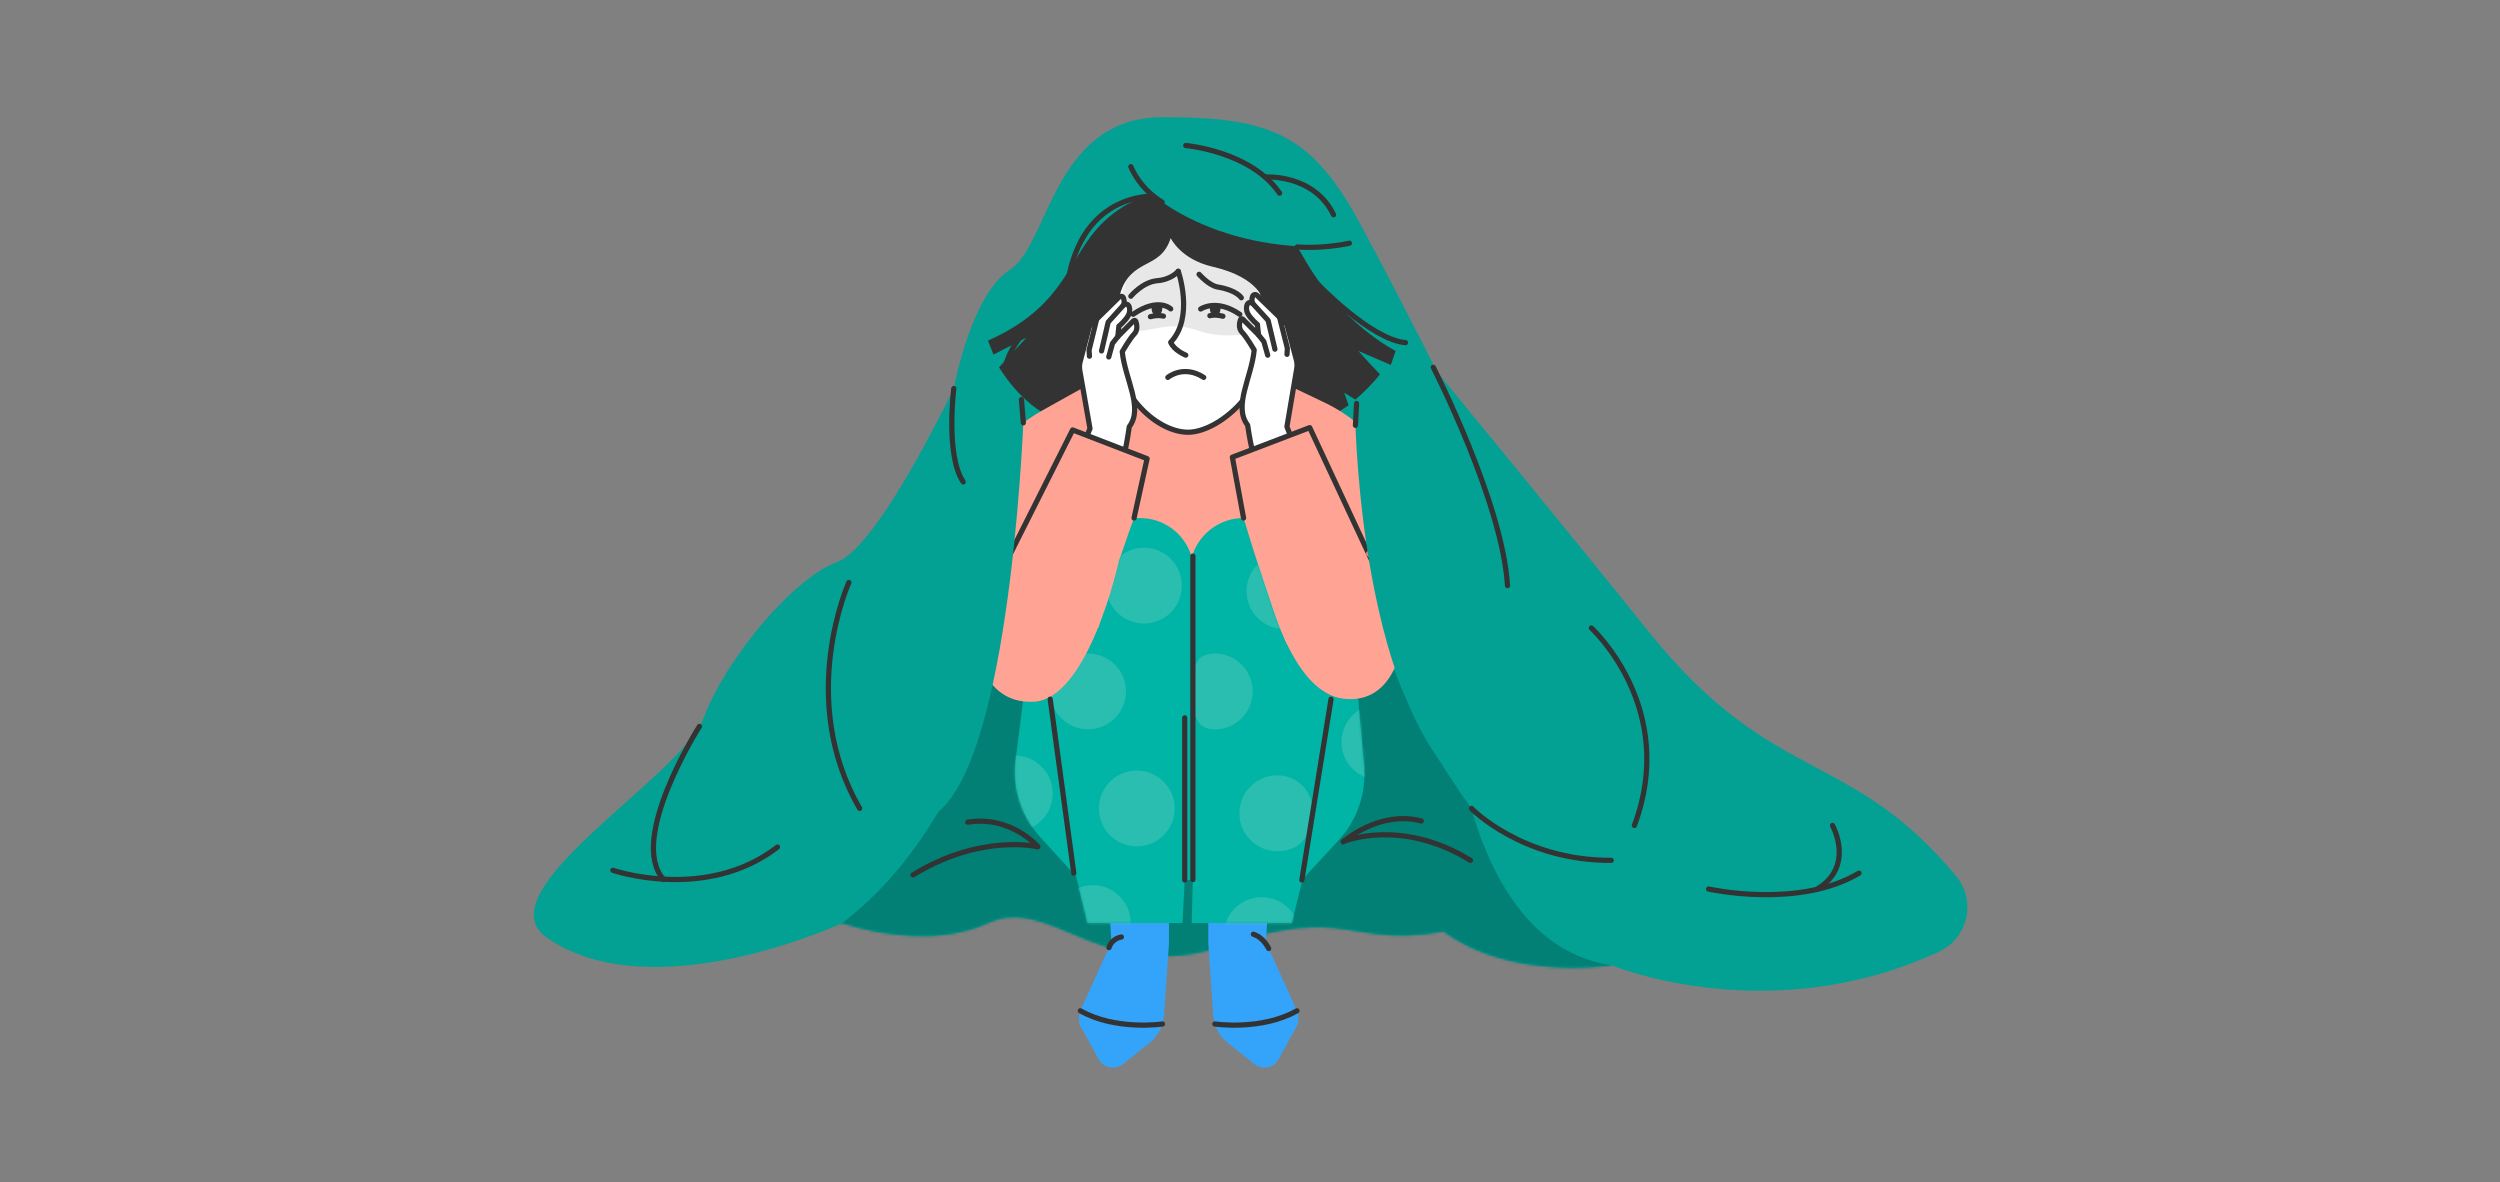 <svg width="960" height="454" viewBox="0 0 960 454" fill="none" xmlns="http://www.w3.org/2000/svg">
<rect x="0" y="0" width="960" height="454" fill="#808080" stroke="none"/>
<path d="M366.255 149.181C366.255 149.181 372.814 113.088 387.789 103.61C402.765 94.132 404.368 45.169 446.296 45.003C488.228 44.837 503.998 51.697 522.783 86.79C541.568 121.882 554.981 149.176 554.981 149.176C554.981 149.176 400.559 216.708 366.255 149.176V149.181Z" fill="#03A094"/>
<path d="M370.148 141.053C370.148 141.053 338.573 209.409 321.471 215.786C304.369 222.164 278.714 252.995 270.161 275.73C261.608 298.47 184.366 342.629 210.298 360.303C251.135 388.139 323.441 354.454 323.441 354.454C323.441 354.454 355.041 365.706 379.369 354.454C403.698 343.202 423.513 378.983 470.506 363.067C517.499 347.152 518.157 364.253 554.336 357.675C580.518 376.902 618.802 370.656 618.802 370.656C618.802 370.656 679.133 395.818 744.569 365.449C755.731 360.268 759.013 345.951 751.158 336.478C710.361 287.253 680.806 301.893 633.271 242.793C596.891 197.564 550.386 141.053 550.386 141.053H370.143H370.148Z" fill="#03A094"/>
<mask id="mask0_3212_18389" style="mask-type:luminance" maskUnits="userSpaceOnUse" x="205" y="141" width="551" height="240">
<path d="M370.148 141.048C370.148 141.048 338.573 209.404 321.471 215.782C304.369 222.159 278.714 252.99 270.161 275.725C261.608 298.466 184.366 342.624 210.298 360.299C251.135 388.135 323.441 354.449 323.441 354.449C323.441 354.449 355.041 365.701 379.369 354.449C403.698 343.197 423.513 378.978 470.506 363.063C517.499 347.147 518.157 364.249 554.336 357.671C580.518 376.898 618.802 370.651 618.802 370.651C618.802 370.651 679.133 395.814 744.569 365.445C755.731 360.264 759.013 345.946 751.158 336.473C710.361 287.249 680.806 301.888 633.271 242.789C596.891 197.559 550.386 141.048 550.386 141.048H370.143H370.148Z" fill="white"/>
</mask>
<g mask="url(#mask0_3212_18389)">
<path d="M383.207 252.905C383.207 252.905 367.749 338.358 299.574 368.656C266.245 403.498 311.992 399.623 311.992 399.623L422.974 426.891H539.529C541.253 426.891 618.806 370.646 618.806 370.646C618.806 370.646 528.167 290.807 526.991 217.094C526.292 173.317 383.202 252.91 383.202 252.91L383.207 252.905Z" fill="#028076"/>
</g>
<path d="M414.839 388.137L426.774 361.899L426.076 349.994L448.891 343.843V362.362L446.982 389.966C446.7 394.062 444.71 397.851 441.499 400.409L431.232 408.596C428.207 411.008 423.739 410.113 421.874 406.721L414.542 393.364C414.125 391.63 414.226 389.816 414.834 388.137H414.839Z" fill="#34A3FA"/>
<path d="M446.394 393.212C446.394 393.212 428.408 395.861 414.849 388.136" stroke="#333333" stroke-width="2" stroke-linecap="round" stroke-linejoin="round"/>
<path d="M498.047 388.137L486.112 361.899L486.81 349.994L463.995 343.843V362.362L465.904 389.966C466.186 394.062 468.176 397.851 471.387 400.409L481.654 408.596C484.679 411.008 489.147 410.113 491.011 406.721L498.344 393.364C498.761 391.63 498.66 389.816 498.052 388.137H498.047Z" fill="#34A3FA"/>
<path d="M453.636 72.715C453.636 72.715 437.63 71.987 423.79 85.183C409.945 98.375 409.904 117.236 379.37 130.8L381.495 136.152L394.144 129.649L383.636 141.041C383.636 141.041 392.084 155.59 404.658 160.52C426.348 164.767 458.661 173.712 458.661 173.712L502.001 164.576C502.001 164.576 510.876 160.389 517.871 155.63L516.163 150.796L520.449 153.434C523.465 150.957 527.967 146.379 529.887 143.705C524.746 138.373 521.615 134.755 521.615 134.755L534.083 140.142L535.923 134.755C535.923 134.755 514.826 124.377 500.327 98.436C482.577 66.67 453.636 72.705 453.636 72.705V72.715Z" fill="#333333"/>
<path d="M400.138 157.671L422.978 144.931L489.581 145.494L508.733 154.64C528.734 164.194 541.74 184.104 542.459 206.257L546.931 252.913L357.457 251.426L371.478 195.14C375.443 179.225 385.82 165.661 400.143 157.671H400.138Z" fill="#FFA494"/>
<path d="M487.004 127.873C487.004 150.563 467.45 165.981 456.228 165.981C443.89 165.981 426.975 150.558 426.975 127.873C426.975 105.188 440.413 86.795 456.987 86.795C473.561 86.795 486.999 105.188 486.999 127.873H487.004Z" fill="white"/>
<mask id="mask1_3212_18389" style="mask-type:luminance" maskUnits="userSpaceOnUse" x="429" y="82" width="61" height="81">
<path d="M489.821 123.991C489.821 146.681 470.267 162.099 459.045 162.099C446.707 162.099 429.792 146.676 429.792 123.991C429.792 101.307 443.23 82.913 459.804 82.913C476.377 82.913 489.816 101.307 489.816 123.991H489.821Z" fill="white"/>
</mask>
<g mask="url(#mask1_3212_18389)">
<path d="M405.217 98.142C405.217 98.142 414.629 132.517 442.089 126.431C459.803 122.506 458.14 130.185 476.151 128.602C494.936 126.953 526.742 100.288 526.742 100.288L474.915 70.291L432.379 55.999C432.379 55.999 413.594 71.91 409.453 73.764C405.307 75.618 405.222 98.138 405.222 98.138L405.217 98.142Z" fill="#E8E8E8"/>
</g>
<path d="M487.004 127.873C487.004 150.563 467.45 165.981 456.228 165.981C443.89 165.981 426.975 150.558 426.975 127.873C426.975 105.188 440.413 86.795 456.987 86.795C473.561 86.795 486.999 105.188 486.999 127.873H487.004Z" stroke="#333333" stroke-width="2" stroke-linecap="round" stroke-linejoin="round"/>
<path d="M494.962 173.105L494.184 163.839L497.958 141.536C498.149 140.415 498.093 139.264 497.802 138.163L494.173 124.55L482.675 113.398C482.138 112.875 481.228 113.091 481.002 113.81C480.735 114.669 480.585 115.755 481.102 116.589C478.846 114.971 478.022 118.303 479.162 120.409C480.303 122.514 482.856 124.6 482.856 124.6L483.288 128.6L477.213 122.544C476.936 122.273 476.469 122.384 476.343 122.75C475.951 123.906 475.484 126.143 477.027 127.675C478.635 129.278 481.62 134.389 481.62 134.389C480.273 145.496 473.484 156.436 479.097 163.225C480.459 172.573 482.339 179.096 482.339 179.096L494.962 173.095V173.105Z" fill="white"/>
<path d="M498.065 173.817L494.176 163.846L497.95 141.543C498.141 140.423 498.086 139.272 497.794 138.171L494.166 124.557L482.667 113.406C482.13 112.883 481.22 113.099 480.994 113.818C480.728 114.677 480.577 115.763 481.094 116.597C478.838 114.979 478.014 118.311 479.155 120.416C480.295 122.522 482.848 124.607 482.848 124.607L483.281 128.608L477.205 122.552C476.928 122.281 476.461 122.391 476.335 122.758C475.943 123.914 475.476 126.15 477.019 127.683C478.627 129.286 481.612 134.397 481.612 134.397C480.617 144.91 473.501 155.981 479.089 163.233C480.451 172.58 482.331 179.104 482.331 179.104L498.06 173.812L498.065 173.817Z" fill="white" stroke="#333333" stroke-width="2" stroke-linecap="round" stroke-linejoin="round"/>
<path d="M483.284 128.615L485.325 131.178L486.797 136.389" fill="white"/>
<path d="M483.284 128.615L485.325 131.178L486.797 136.389" stroke="#333333" stroke-width="2" stroke-linecap="round" stroke-linejoin="round"/>
<path d="M481.1 116.604L486.949 123.027L489.573 134.083" fill="white"/>
<path d="M481.1 116.604L486.949 123.027L489.573 134.083" stroke="#333333" stroke-width="2" stroke-linecap="round" stroke-linejoin="round"/>
<path d="M491.347 121.824L494.347 133.709L494.212 136.066" fill="white"/>
<path d="M491.347 121.824L494.347 133.709L494.212 136.066" stroke="#333333" stroke-width="2" stroke-linecap="round" stroke-linejoin="round"/>
<path d="M417.824 173.837L418.553 164.565L414.643 142.287C414.447 141.166 414.492 140.015 414.779 138.915L418.327 125.281L429.754 114.064C430.292 113.536 431.202 113.752 431.428 114.466C431.699 115.325 431.86 116.411 431.347 117.245C433.594 115.612 434.438 118.939 433.312 121.054C432.187 123.17 429.644 125.266 429.644 125.266L429.237 129.271L435.277 123.18C435.554 122.909 436.021 123.014 436.147 123.381C436.544 124.532 437.026 126.768 435.493 128.311C433.895 129.924 430.94 135.05 430.94 135.05C432.353 146.146 439.207 157.052 433.634 163.871C432.327 173.229 430.488 179.762 430.488 179.762L417.829 173.837H417.824Z" fill="white"/>
<path d="M414.523 174.279L418.554 164.565L414.644 142.287C414.448 141.166 414.493 140.015 414.78 138.915L418.328 125.281L429.756 114.064C430.293 113.536 431.203 113.752 431.429 114.466C431.7 115.325 431.861 116.411 431.349 117.245C433.595 115.612 434.439 118.939 433.314 121.054C432.188 123.17 429.645 125.266 429.645 125.266L429.238 129.271L435.279 123.18C435.555 122.909 436.022 123.014 436.148 123.381C436.545 124.532 437.027 126.768 435.495 128.311C433.897 129.924 430.942 135.05 430.942 135.05C431.997 145.558 439.178 156.584 433.635 163.871C432.329 173.229 430.489 179.762 430.489 179.762L414.528 174.284L414.523 174.279Z" fill="white" stroke="#333333" stroke-width="2" stroke-linecap="round" stroke-linejoin="round"/>
<path d="M429.227 129.277L427.202 131.85L425.76 137.071" fill="white"/>
<path d="M429.227 129.277L427.202 131.85L425.76 137.071" stroke="#333333" stroke-width="2" stroke-linecap="round" stroke-linejoin="round"/>
<path d="M431.353 117.243L425.538 123.701L422.985 134.772" fill="white"/>
<path d="M431.353 117.243L425.538 123.701L422.985 134.772" stroke="#333333" stroke-width="2" stroke-linecap="round" stroke-linejoin="round"/>
<path d="M421.132 122.524L418.203 134.424L418.348 136.781" fill="white"/>
<path d="M421.132 122.524L418.203 134.424L418.348 136.781" stroke="#333333" stroke-width="2" stroke-linecap="round" stroke-linejoin="round"/>
<path d="M452.447 104.171C452.447 104.171 458.663 121.81 449.547 131.434C450.788 134.545 455.341 136.369 455.341 136.369" stroke="#333333" stroke-width="2" stroke-linecap="round" stroke-linejoin="round"/>
<path d="M434.241 113.759C434.241 113.759 438.723 108.271 444.347 107.794C449.97 107.317 452.438 104.171 452.438 104.171" stroke="#333333" stroke-width="2" stroke-linecap="round" stroke-linejoin="round"/>
<path d="M460.438 105.336C460.438 105.336 464.232 109.668 467.589 110.215C474.911 111.411 476.675 114.341 476.675 114.341" stroke="#333333" stroke-width="2" stroke-linecap="round" stroke-linejoin="round"/>
<path d="M461.063 118.657C461.063 118.657 467.094 114.496 476.084 120.717" stroke="#333333" stroke-width="2" stroke-linecap="round" stroke-linejoin="round"/>
<path d="M468.675 118.619C468.675 120.061 467.76 121.232 466.639 121.232C465.519 121.232 464.604 120.061 464.604 118.619C464.604 117.176 465.519 117.156 466.639 117.156C467.76 117.156 468.675 117.176 468.675 118.619Z" fill="#333333"/>
<path d="M464.596 121.234C464.596 121.234 466.375 120.601 469.596 121.435" stroke="#333333" stroke-width="2" stroke-linecap="round" stroke-linejoin="round"/>
<path d="M449.547 118.612C449.547 118.612 444.893 113.963 435.134 120.672" stroke="#333333" stroke-width="2" stroke-linecap="round" stroke-linejoin="round"/>
<path d="M446.302 118.575C446.302 120.017 445.387 121.188 444.267 121.188C443.146 121.188 442.231 120.017 442.231 118.575C442.231 117.133 443.146 117.112 444.267 117.112C445.387 117.112 446.302 117.133 446.302 118.575Z" fill="#333333"/>
<path d="M446.756 121.405C446.756 121.405 444.977 120.772 441.756 121.606" stroke="#333333" stroke-width="2" stroke-linecap="round" stroke-linejoin="round"/>
<path d="M523.789 294.05L520.045 251.856L494.194 247.363C487.561 232.604 477.53 198.928 477.53 198.928C468.881 198.928 461.147 204.32 458.152 212.437L457.649 213.803L457.157 212.467C454.171 204.335 446.427 198.928 437.768 198.928H435.482C435.482 198.928 433.904 202.491 423.908 232.739C423.265 235.74 422.541 238.499 421.762 241.046L394.409 242.795V257.063L390.001 291.628C388.614 302.503 392.087 313.438 399.489 321.524L413.224 336.52L417.601 354.456H454.061L454.925 337.927H458.021L457.624 354.456H496.074L500.179 337.641L514.035 322.65C521.176 314.921 524.719 304.533 523.789 294.05Z" fill="#00B5A6"/>
<path d="M449.548 91.434C449.548 91.434 453.292 99.565 465.634 102.414C484.098 106.676 485.269 115.903 485.269 115.903L491.36 121.807L492.058 108.962C492.058 108.962 484.103 94.228 483.294 94.228C482.485 94.228 470.484 83.981 470.484 83.981L452.448 82.227L437.587 83.036L426.396 104.168L425.396 118.325L429.712 113.757C434.25 98.334 445.372 104.243 449.553 91.434H449.548Z" fill="#333333"/>
<g opacity="0.46">
<mask id="mask2_3212_18389" style="mask-type:luminance" maskUnits="userSpaceOnUse" x="389" y="198" width="135" height="157">
<path d="M523.792 294.048L520.048 251.855L494.197 247.362C487.563 232.602 477.532 198.926 477.532 198.926C468.883 198.926 461.149 204.319 458.154 212.435L457.651 213.802L457.159 212.465C454.174 204.334 446.43 198.926 437.771 198.926H435.484C435.484 198.926 433.906 202.49 423.911 232.738C423.267 235.738 422.544 238.497 421.765 241.045L394.411 242.794V257.061L390.004 291.626C388.617 302.501 392.089 313.437 399.492 321.522L413.226 336.518L417.604 354.454H454.063L454.928 337.926H458.023L457.626 354.454H496.076L500.182 337.639L514.037 322.648C521.178 314.919 524.721 304.531 523.792 294.048Z" fill="white"/>
</mask>
<g mask="url(#mask2_3212_18389)">
<path d="M389.686 319.258C397.723 319.258 404.239 312.742 404.239 304.704C404.239 296.666 397.723 290.15 389.686 290.15C381.648 290.15 375.132 296.666 375.132 304.704C375.132 312.742 381.648 319.258 389.686 319.258Z" fill="#5BC9BC"/>
<path d="M417.814 280.068C425.852 280.068 432.368 273.553 432.368 265.515C432.368 257.477 425.852 250.961 417.814 250.961C409.777 250.961 403.261 257.477 403.261 265.515C403.261 273.553 409.777 280.068 417.814 280.068Z" fill="#5BC9BC"/>
<path d="M436.532 324.998C444.57 324.998 451.085 318.482 451.085 310.445C451.085 302.407 444.57 295.891 436.532 295.891C428.494 295.891 421.978 302.407 421.978 310.445C421.978 318.482 428.494 324.998 436.532 324.998Z" fill="#5BC9BC"/>
<path d="M419.647 369.009C427.684 369.009 434.2 362.493 434.2 354.455C434.2 346.417 427.684 339.901 419.647 339.901C411.609 339.901 405.093 346.417 405.093 354.455C405.093 362.493 411.609 369.009 419.647 369.009Z" fill="#5BC9BC"/>
<path d="M481.039 265.517C481.039 273.553 474.526 280.071 466.486 280.071C458.445 280.071 458.063 272.955 458.063 264.919C458.063 256.884 458.45 250.969 466.486 250.969C474.521 250.969 481.039 257.482 481.039 265.522V265.517Z" fill="#5BC9BC"/>
<path d="M439.275 239.431C447.313 239.431 453.829 232.915 453.829 224.877C453.829 216.839 447.313 210.323 439.275 210.323C431.238 210.323 424.722 216.839 424.722 224.877C424.722 232.915 431.238 239.431 439.275 239.431Z" fill="#5BC9BC"/>
<path d="M493.242 241.569C501.28 241.569 507.796 235.053 507.796 227.016C507.796 218.978 501.28 212.462 493.242 212.462C485.204 212.462 478.688 218.978 478.688 227.016C478.688 235.053 485.204 241.569 493.242 241.569Z" fill="#5BC9BC"/>
<path d="M503.999 312.516C503.22 322.024 498.531 326.853 490.49 326.853C482.45 326.853 475.937 320.34 475.937 312.3C475.937 304.259 482.45 297.746 490.49 297.746C498.531 297.746 504.662 304.43 503.999 312.511V312.516Z" fill="#5BC9BC"/>
<path d="M484.489 373.63C492.527 373.63 499.042 367.114 499.042 359.077C499.042 351.039 492.527 344.523 484.489 344.523C476.451 344.523 469.935 351.039 469.935 359.077C469.935 367.114 476.451 373.63 484.489 373.63Z" fill="#5BC9BC"/>
<path d="M529.695 299.491C537.733 299.491 544.249 292.975 544.249 284.937C544.249 276.899 537.733 270.383 529.695 270.383C521.657 270.383 515.141 276.899 515.141 284.937C515.141 292.975 521.657 299.491 529.695 299.491Z" fill="#5BC9BC"/>
</g>
</g>
<path d="M373.407 240.296C373.407 240.296 373.995 270.549 396.891 269.469C418.038 268.474 429.576 215.737 429.576 215.737L373.407 240.296Z" fill="#FFA494"/>
<path d="M539.526 239.147C539.526 239.147 538.812 270.933 516.042 268.32C493.272 265.712 484.497 217.086 484.497 217.086L539.526 239.142V239.147Z" fill="#FFA494"/>
<path d="M478.002 192.596L473.223 175.56L502.933 164.208L512.487 186.521L478.002 192.596Z" fill="#FFA494"/>
<path d="M434.503 192.596L439.282 175.56L409.571 164.208L400.018 186.521L434.503 192.596Z" fill="#FFA494"/>
<path d="M477.529 198.918L473.223 175.56L502.933 164.208L530.704 223.684" stroke="#333333" stroke-width="2" stroke-linecap="round" stroke-linejoin="round"/>
<path d="M435.476 198.918L440.482 176.128L411.887 165.097L380.749 227.005" stroke="#333333" stroke-width="2" stroke-linecap="round" stroke-linejoin="round"/>
<path d="M386.43 215.706L374.012 224.867" stroke="#EA8075" stroke-width="2" stroke-linecap="round" stroke-linejoin="round"/>
<path d="M525.534 212.625L533.881 218.952" stroke="#EA8075" stroke-width="2" stroke-linecap="round" stroke-linejoin="round"/>
<path d="M458.07 213.537V337.746" stroke="#333333" stroke-width="2" stroke-linecap="round" stroke-linejoin="round"/>
<path d="M454.927 337.921V275.635" stroke="#333333" stroke-width="2" stroke-linecap="round" stroke-linejoin="round"/>
<path d="M412.336 335.298L403.275 268.484" stroke="#333333" stroke-width="2" stroke-linecap="round" stroke-linejoin="round"/>
<path d="M499.911 337.926L511.117 268.484" stroke="#333333" stroke-width="2" stroke-linecap="round" stroke-linejoin="round"/>
<path d="M445.668 75.304C445.668 75.304 417.657 72.123 410.626 105.326" stroke="#333333" stroke-width="2" stroke-linecap="round" stroke-linejoin="round"/>
<path d="M505.874 108.969C505.874 108.969 526.292 130.372 539.705 131.573" stroke="#333333" stroke-width="2" stroke-linecap="round" stroke-linejoin="round"/>
<path d="M393.257 127.801C392.679 128.233 387.618 133.912 386.03 141.048" stroke="#333333" stroke-width="2" stroke-linecap="round" stroke-linejoin="round"/>
<path d="M448.159 74.38C448.159 74.38 478.714 58.842 492.856 89.17" stroke="#333333" stroke-width="2" stroke-linecap="round" stroke-linejoin="round"/>
<path d="M466.493 393.212C466.493 393.212 484.479 395.861 498.038 388.136" stroke="#333333" stroke-width="2" stroke-linecap="round" stroke-linejoin="round"/>
<path d="M393.259 155.59C393.259 155.59 389.248 282.081 362.352 309.816C335.456 337.552 308.143 322.842 308.143 322.842V260.738L350.703 206.015L379.373 155.585H393.259V155.59Z" fill="#03A094"/>
<path d="M520.299 156.188C520.299 156.188 520.766 257.451 557.884 298.313C597.615 342.049 585.921 250.144 585.921 250.144L566.171 179.094L520.299 156.183V156.188Z" fill="#03A094"/>
<path d="M435.39 68.352C435.39 68.352 457.075 94.254 505.093 94.837C496.51 81.449 494.359 72.262 494.359 72.262L471.769 63.985L435.39 68.352Z" fill="#03A094"/>
<path d="M560.722 289.654C560.722 289.654 568.592 363.357 618.796 370.644C669 377.931 560.722 289.654 560.722 289.654Z" fill="#03A094"/>
<path d="M434.241 63.993C434.241 63.993 437.301 72.255 446.292 77.657" stroke="#333333" stroke-width="2" stroke-linecap="round" stroke-linejoin="round"/>
<path d="M498.156 94.829C498.156 94.829 507.237 95.699 518.147 93.402" stroke="#333333" stroke-width="2" stroke-linecap="round" stroke-linejoin="round"/>
<path d="M455.341 55.876C455.341 55.876 480.393 58.062 491.354 74.179" stroke="#333333" stroke-width="2" stroke-linecap="round" stroke-linejoin="round"/>
<path d="M486.314 67.979C486.314 67.979 504.571 66.903 512.084 82.472" stroke="#333333" stroke-width="2" stroke-linecap="round" stroke-linejoin="round"/>
<path d="M520.93 154.933L520.482 163.346" stroke="#333333" stroke-width="2" stroke-linecap="round" stroke-linejoin="round"/>
<path d="M392.231 153.431L392.965 162.366" stroke="#333333" stroke-width="2" stroke-linecap="round" stroke-linejoin="round"/>
<path d="M366.256 149.185C366.256 149.185 363.034 174.805 369.864 185.047" stroke="#333333" stroke-width="2" stroke-linecap="round" stroke-linejoin="round"/>
<path d="M550.382 141.053C550.382 141.053 576.962 193.006 578.882 224.872" stroke="#333333" stroke-width="2" stroke-linecap="round" stroke-linejoin="round"/>
<path d="M268.582 278.947C268.582 278.947 240.902 322.402 254.843 337.744" stroke="#333333" stroke-width="2" stroke-linecap="round" stroke-linejoin="round"/>
<path d="M565.021 310.433C565.021 310.433 584.54 330.545 618.703 330.369" stroke="#333333" stroke-width="2" stroke-linecap="round" stroke-linejoin="round"/>
<path d="M656.092 341.383C656.092 341.383 690.577 349.142 713.84 335.297" stroke="#333333" stroke-width="2" stroke-linecap="round" stroke-linejoin="round"/>
<path d="M703.678 316.971C703.678 316.971 712.523 332.796 697.527 341.56" stroke="#333333" stroke-width="2" stroke-linecap="round" stroke-linejoin="round"/>
<path d="M235.359 334.192C235.359 334.192 271.035 346.484 298.539 325.287" stroke="#333333" stroke-width="2" stroke-linecap="round" stroke-linejoin="round"/>
<path d="M325.961 223.677C325.961 223.677 305.758 268.323 330.092 310.422" stroke="#333333" stroke-width="2" stroke-linecap="round" stroke-linejoin="round"/>
<path d="M611.101 241.168C611.101 241.168 644.545 271.753 627.605 316.982" stroke="#333333" stroke-width="2" stroke-linecap="round" stroke-linejoin="round"/>
<path d="M487.165 364.228C487.165 364.228 485.321 360.062 481.286 358.75" stroke="#333333" stroke-width="2" stroke-linecap="round" stroke-linejoin="round"/>
<path d="M425.863 363.896C425.863 363.896 426.682 360.504 430.607 359.816" stroke="#333333" stroke-width="2" stroke-linecap="round" stroke-linejoin="round"/>
<path d="M448.451 144.92C448.451 144.92 454.416 139.875 462.23 144.92" stroke="#333333" stroke-width="2" stroke-linecap="round" stroke-linejoin="round"/>
<path d="M515.807 323.173C515.807 323.173 537.743 313.846 564.645 330.369" stroke="#333333" stroke-width="2" stroke-linecap="round" stroke-linejoin="round"/>
<path d="M398.479 325.172C398.479 325.172 376.769 319.901 350.597 335.957" stroke="#333333" stroke-width="2" stroke-linecap="round" stroke-linejoin="round"/>
<path d="M398.482 325.057C398.482 325.057 388.17 313.056 371.636 315.715" stroke="#333333" stroke-width="2" stroke-linecap="round" stroke-linejoin="round"/>
<path d="M515.807 323.223C515.807 323.223 529.642 311.001 545.779 315.257" stroke="#333333" stroke-width="2" stroke-linecap="round" stroke-linejoin="round"/>
</svg>
